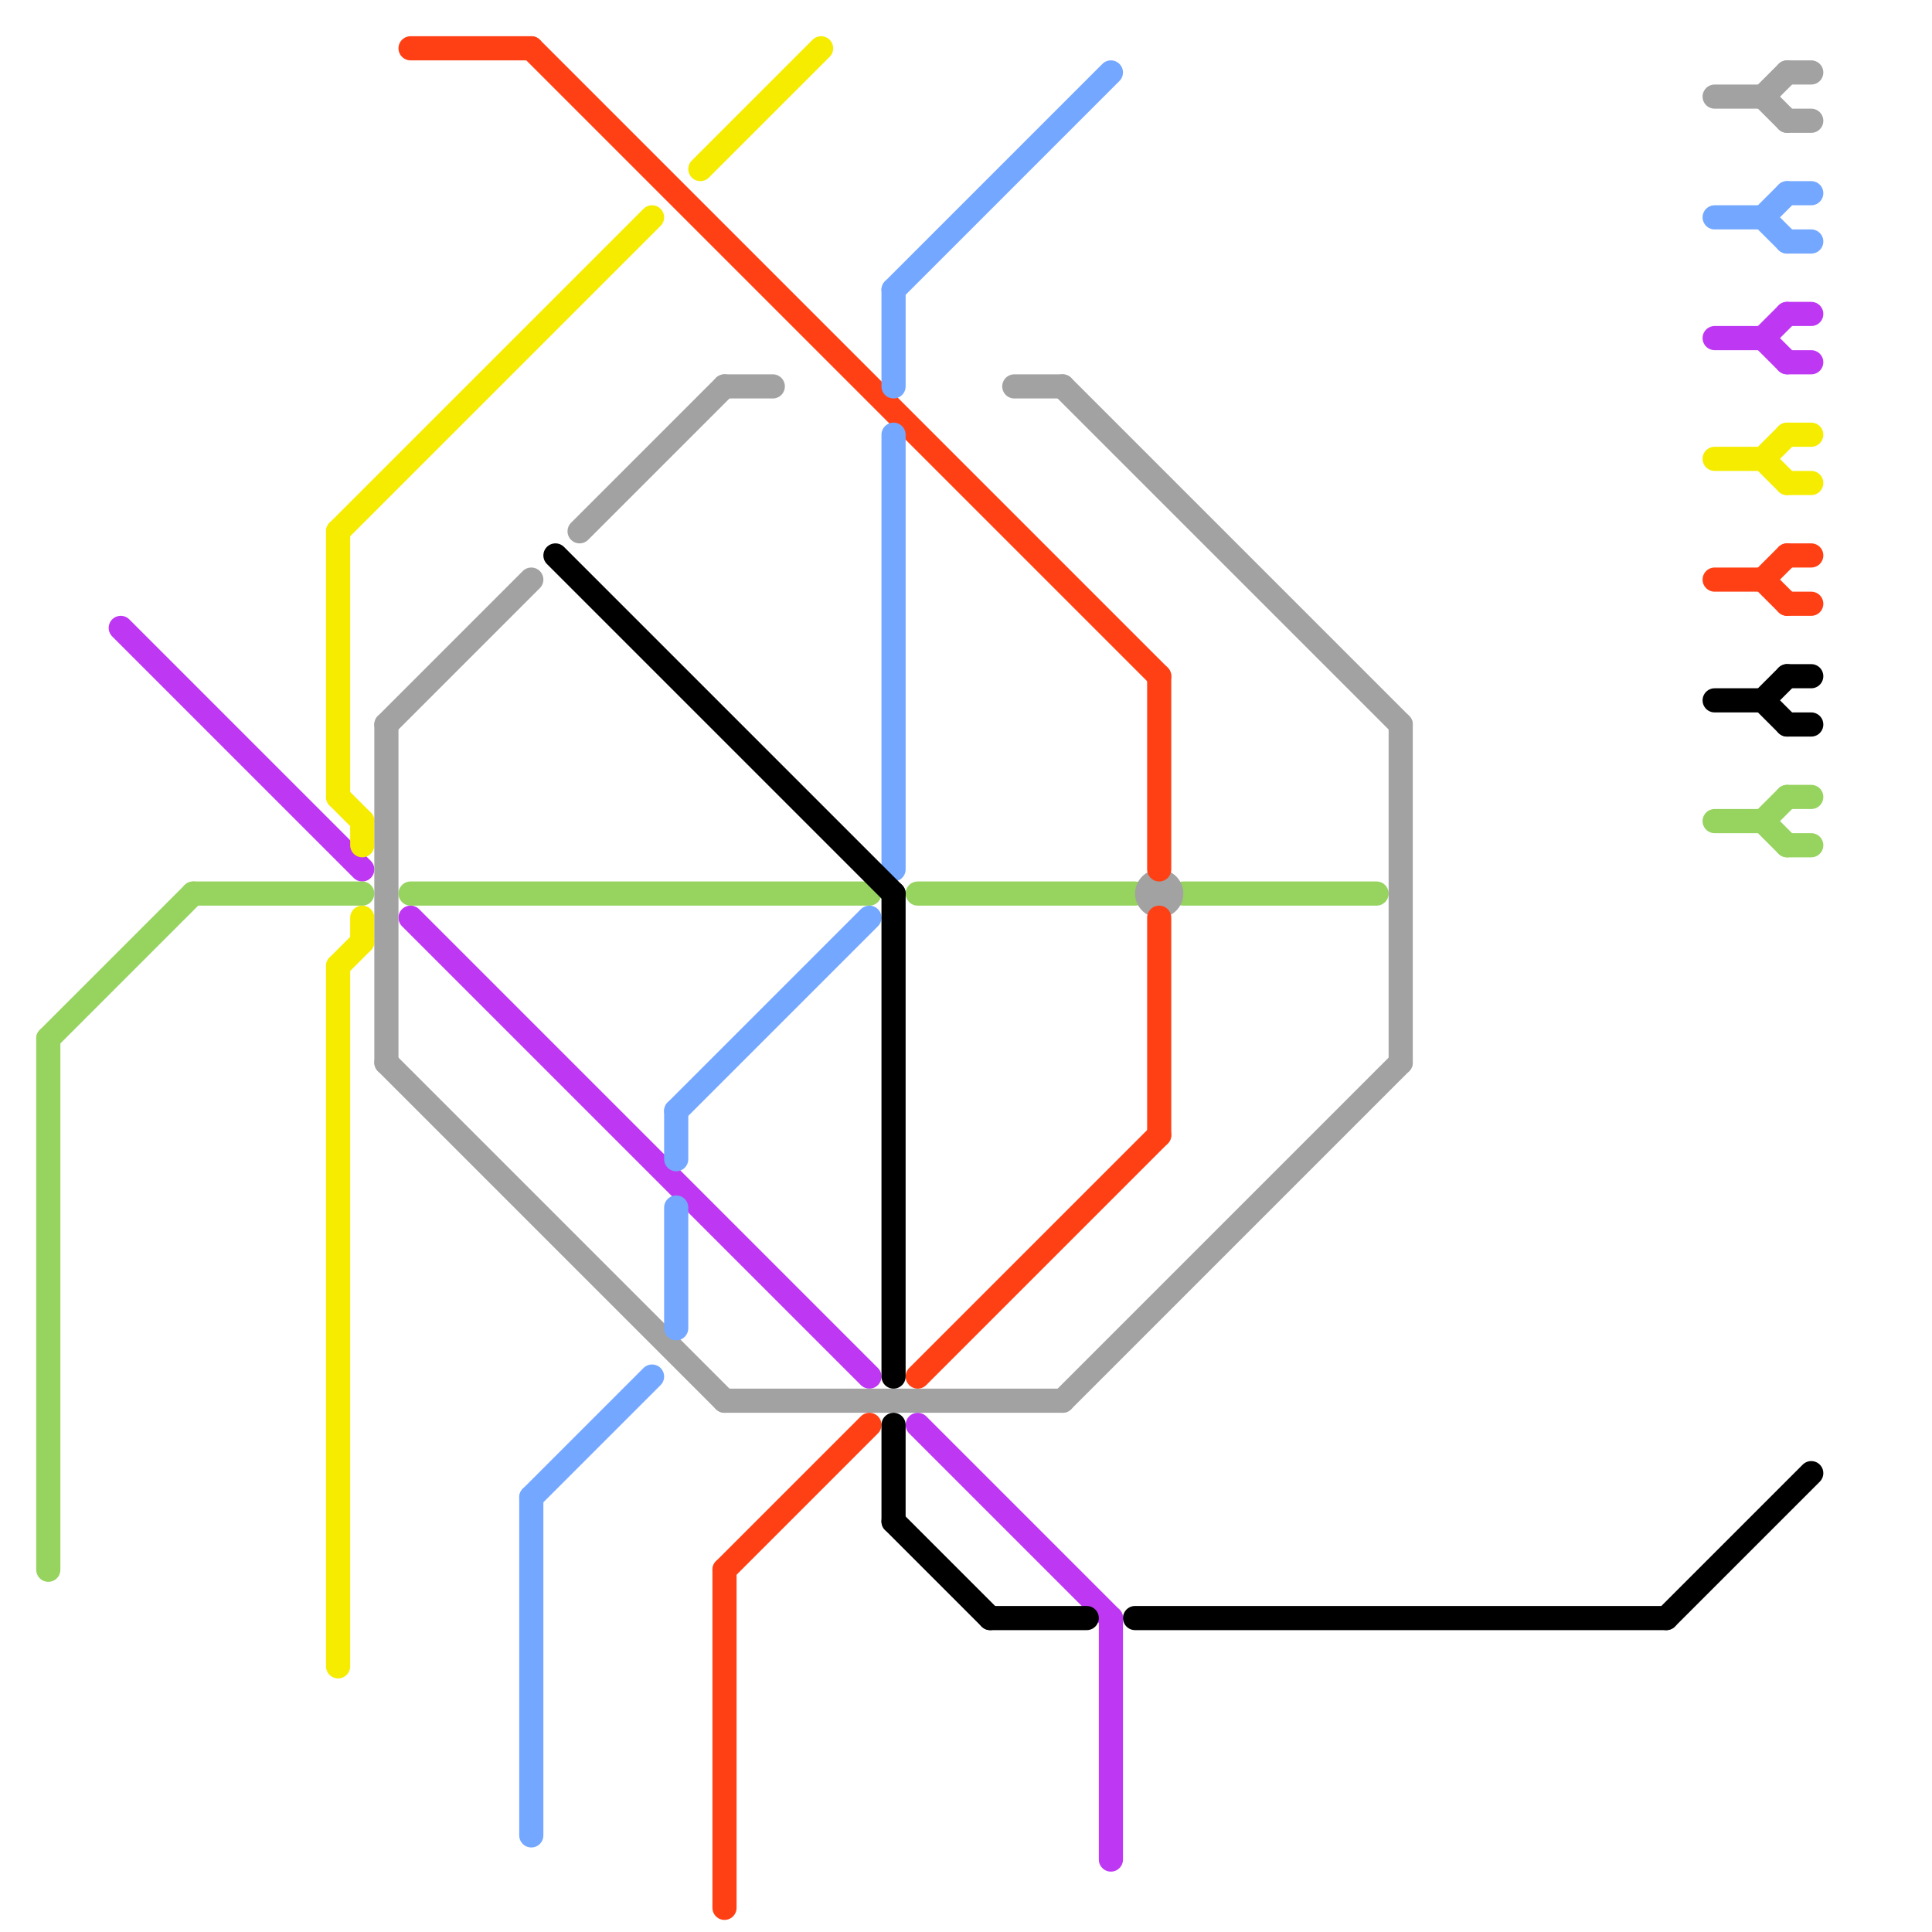 
<svg version="1.1" xmlns="http://www.w3.org/2000/svg" viewBox="0 0 80 80">
<style>text { font: 1px Helvetica; font-weight: 600; white-space: pre; dominant-baseline: central; } line { stroke-width: 1; fill: none; stroke-linecap: round; stroke-linejoin: round; } .c0 { stroke: #be38f3 } .c1 { stroke: #96d35f } .c2 { stroke: #f5ec00 } .c3 { stroke: #a2a2a2 } .c4 { stroke: #ff4015 } .c5 { stroke: #74a7ff } .c6 { stroke: #000000 }</style><defs><g id="wm-xf"><circle r="1.2" fill="#000"/><circle r="0.9" fill="#fff"/><circle r="0.6" fill="#000"/><circle r="0.3" fill="#fff"/></g><g id="wm"><circle r="0.6" fill="#000"/><circle r="0.3" fill="#fff"/></g></defs><line class="c0" x1="71" y1="14" x2="73" y2="14"/><line class="c0" x1="73" y1="14" x2="74" y2="15"/><line class="c0" x1="74" y1="13" x2="75" y2="13"/><line class="c0" x1="74" y1="15" x2="75" y2="15"/><line class="c0" x1="17" y1="38" x2="36" y2="57"/><line class="c0" x1="5" y1="26" x2="15" y2="36"/><line class="c0" x1="73" y1="14" x2="74" y2="13"/><line class="c0" x1="46" y1="67" x2="46" y2="77"/><line class="c0" x1="38" y1="59" x2="46" y2="67"/><line class="c1" x1="71" y1="34" x2="73" y2="34"/><line class="c1" x1="49" y1="37" x2="57" y2="37"/><line class="c1" x1="73" y1="34" x2="74" y2="33"/><line class="c1" x1="74" y1="35" x2="75" y2="35"/><line class="c1" x1="74" y1="33" x2="75" y2="33"/><line class="c1" x1="2" y1="43" x2="8" y2="37"/><line class="c1" x1="17" y1="37" x2="36" y2="37"/><line class="c1" x1="2" y1="43" x2="2" y2="65"/><line class="c1" x1="8" y1="37" x2="15" y2="37"/><line class="c1" x1="38" y1="37" x2="47" y2="37"/><line class="c1" x1="73" y1="34" x2="74" y2="35"/><line class="c2" x1="14" y1="22" x2="27" y2="9"/><line class="c2" x1="14" y1="40" x2="14" y2="69"/><line class="c2" x1="73" y1="19" x2="74" y2="20"/><line class="c2" x1="15" y1="34" x2="15" y2="35"/><line class="c2" x1="14" y1="22" x2="14" y2="33"/><line class="c2" x1="15" y1="38" x2="15" y2="39"/><line class="c2" x1="74" y1="18" x2="75" y2="18"/><line class="c2" x1="29" y1="7" x2="34" y2="2"/><line class="c2" x1="14" y1="33" x2="15" y2="34"/><line class="c2" x1="74" y1="20" x2="75" y2="20"/><line class="c2" x1="14" y1="40" x2="15" y2="39"/><line class="c2" x1="71" y1="19" x2="73" y2="19"/><line class="c2" x1="73" y1="19" x2="74" y2="18"/><line class="c3" x1="58" y1="30" x2="58" y2="44"/><line class="c3" x1="16" y1="44" x2="30" y2="58"/><line class="c3" x1="44" y1="16" x2="58" y2="30"/><line class="c3" x1="16" y1="30" x2="16" y2="44"/><line class="c3" x1="44" y1="58" x2="58" y2="44"/><line class="c3" x1="74" y1="5" x2="75" y2="5"/><line class="c3" x1="74" y1="3" x2="75" y2="3"/><line class="c3" x1="30" y1="16" x2="32" y2="16"/><line class="c3" x1="24" y1="22" x2="30" y2="16"/><line class="c3" x1="73" y1="4" x2="74" y2="5"/><line class="c3" x1="71" y1="4" x2="73" y2="4"/><line class="c3" x1="16" y1="30" x2="22" y2="24"/><line class="c3" x1="30" y1="58" x2="44" y2="58"/><line class="c3" x1="42" y1="16" x2="44" y2="16"/><line class="c3" x1="73" y1="4" x2="74" y2="3"/><circle cx="48" cy="37" r="1" fill="#a2a2a2" /><line class="c4" x1="48" y1="38" x2="48" y2="47"/><line class="c4" x1="22" y1="2" x2="48" y2="28"/><line class="c4" x1="73" y1="24" x2="74" y2="25"/><line class="c4" x1="48" y1="28" x2="48" y2="36"/><line class="c4" x1="38" y1="57" x2="48" y2="47"/><line class="c4" x1="17" y1="2" x2="22" y2="2"/><line class="c4" x1="74" y1="23" x2="75" y2="23"/><line class="c4" x1="30" y1="65" x2="36" y2="59"/><line class="c4" x1="74" y1="25" x2="75" y2="25"/><line class="c4" x1="73" y1="24" x2="74" y2="23"/><line class="c4" x1="30" y1="65" x2="30" y2="79"/><line class="c4" x1="71" y1="24" x2="73" y2="24"/><line class="c5" x1="73" y1="9" x2="74" y2="8"/><line class="c5" x1="28" y1="46" x2="36" y2="38"/><line class="c5" x1="37" y1="18" x2="37" y2="36"/><line class="c5" x1="28" y1="50" x2="28" y2="55"/><line class="c5" x1="28" y1="46" x2="28" y2="48"/><line class="c5" x1="73" y1="9" x2="74" y2="10"/><line class="c5" x1="74" y1="8" x2="75" y2="8"/><line class="c5" x1="74" y1="10" x2="75" y2="10"/><line class="c5" x1="37" y1="12" x2="46" y2="3"/><line class="c5" x1="22" y1="62" x2="22" y2="76"/><line class="c5" x1="37" y1="12" x2="37" y2="16"/><line class="c5" x1="71" y1="9" x2="73" y2="9"/><line class="c5" x1="22" y1="62" x2="27" y2="57"/><line class="c6" x1="73" y1="29" x2="74" y2="30"/><line class="c6" x1="74" y1="30" x2="75" y2="30"/><line class="c6" x1="69" y1="67" x2="75" y2="61"/><line class="c6" x1="74" y1="28" x2="75" y2="28"/><line class="c6" x1="47" y1="67" x2="69" y2="67"/><line class="c6" x1="37" y1="37" x2="37" y2="57"/><line class="c6" x1="73" y1="29" x2="74" y2="28"/><line class="c6" x1="37" y1="63" x2="41" y2="67"/><line class="c6" x1="37" y1="59" x2="37" y2="63"/><line class="c6" x1="23" y1="23" x2="37" y2="37"/><line class="c6" x1="41" y1="67" x2="45" y2="67"/><line class="c6" x1="71" y1="29" x2="73" y2="29"/>
</svg>
